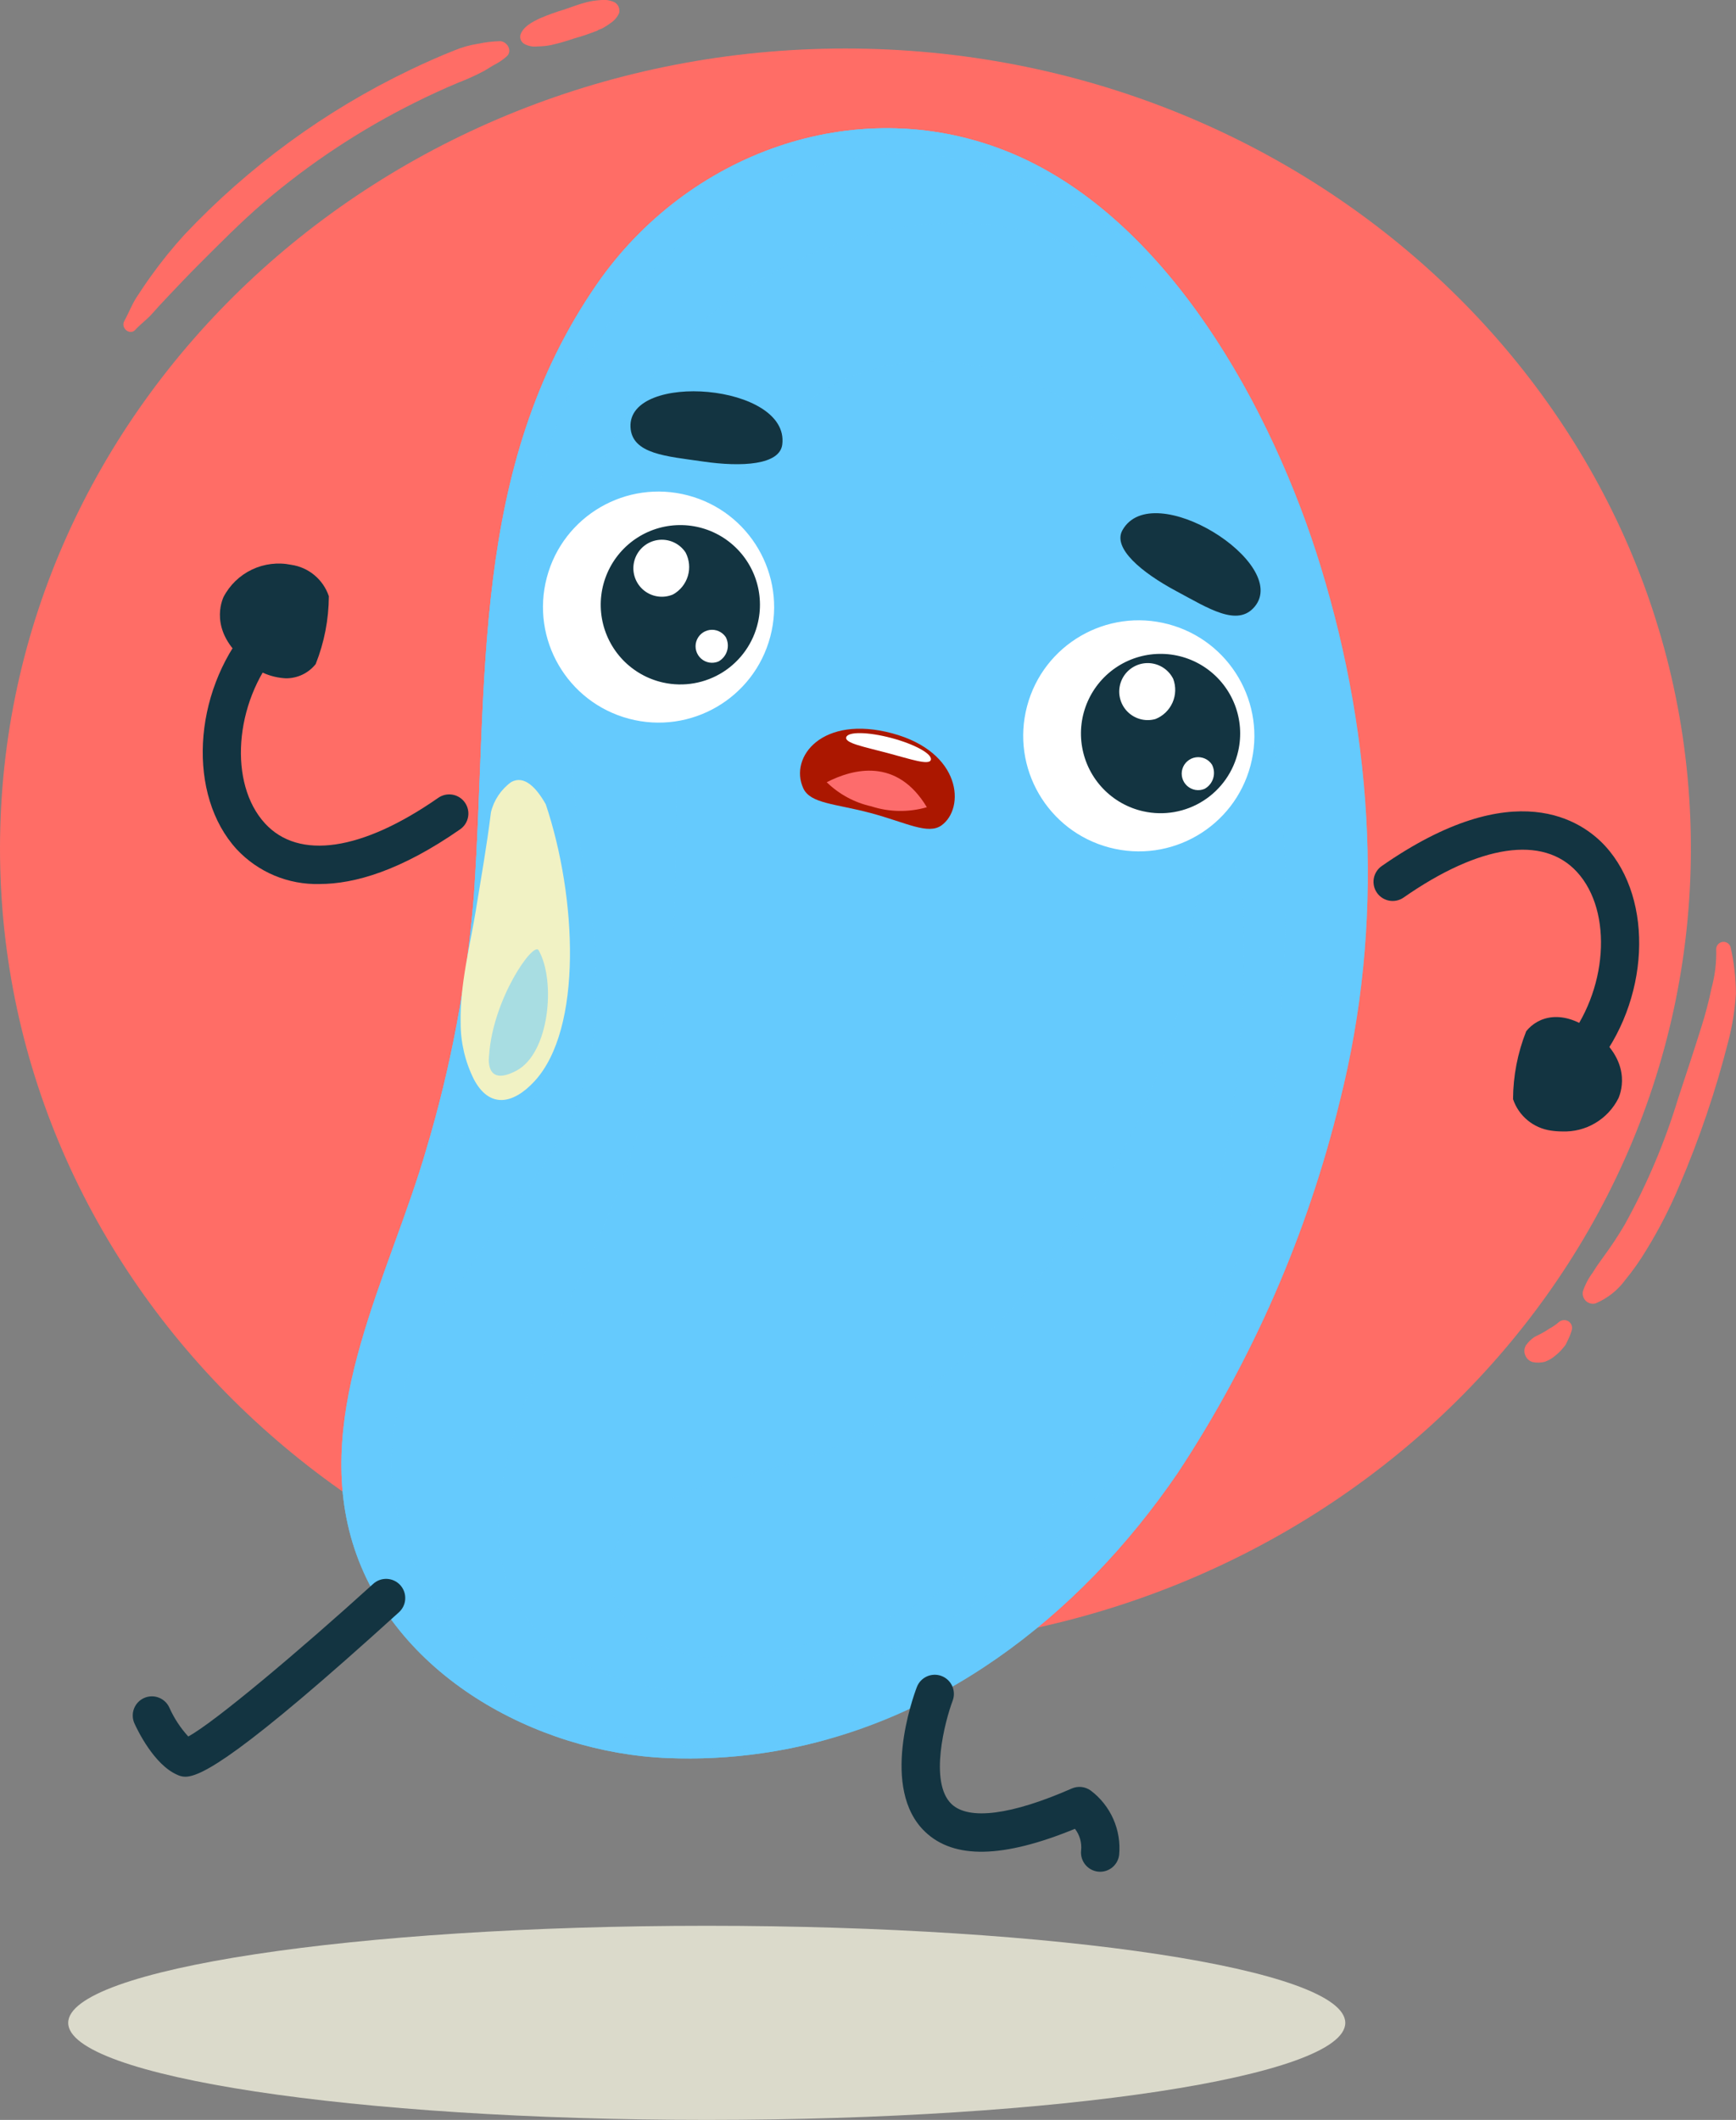 <svg width="104" height="127" viewBox="0 0 104 127" fill="none" xmlns="http://www.w3.org/2000/svg">
<rect x="0" y="0" width="104" height="127" fill="#808080" stroke="none"/>
<g clip-path="url(#clip0_4_1925)">
<path d="M50.648 98.748C78.621 98.748 101.297 77.293 101.297 50.827C101.297 24.361 78.621 2.907 50.648 2.907C22.676 2.907 0 24.361 0 50.827C0 77.293 22.676 98.748 50.648 98.748Z" fill="#FF6D66"/>
<path d="M29.962 2.466C29.519 2.478 29.078 2.529 28.644 2.621C28.151 2.696 27.669 2.832 27.208 3.025C26.306 3.382 25.417 3.781 24.542 4.2C19.48 6.63 14.907 9.971 11.052 14.057C10.335 14.844 9.665 15.673 9.046 16.539C8.75 16.945 8.473 17.366 8.198 17.785C7.892 18.251 7.711 18.755 7.443 19.239C7.217 19.647 7.779 20.124 8.112 19.753C8.424 19.407 8.803 19.146 9.108 18.799C9.414 18.453 9.727 18.114 10.045 17.779C10.654 17.137 11.26 16.494 11.886 15.868C13.174 14.58 14.442 13.291 15.828 12.105C18.573 9.768 21.591 7.773 24.817 6.165C25.69 5.728 26.578 5.317 27.479 4.942C28.007 4.739 28.523 4.504 29.022 4.238C29.246 4.111 29.436 3.973 29.667 3.855C29.911 3.726 30.139 3.569 30.346 3.386C30.725 3.062 30.396 2.489 29.962 2.466Z" fill="#FF6D66"/>
<path d="M36.819 0.138C36.553 0.012 36.255 -0.033 35.964 0.007C35.692 0.022 35.422 0.063 35.158 0.129C34.697 0.243 34.249 0.419 33.8 0.572C33.301 0.72 32.811 0.898 32.333 1.103C31.894 1.312 31.343 1.593 31.18 2.082C31.154 2.185 31.161 2.293 31.201 2.392C31.242 2.49 31.312 2.573 31.403 2.628C31.65 2.764 31.934 2.818 32.213 2.781C32.481 2.778 32.748 2.751 33.011 2.7C33.475 2.595 33.934 2.464 34.383 2.307C34.888 2.168 35.383 1.999 35.867 1.801C35.753 1.826 35.811 1.798 36.042 1.719C36.099 1.688 36.155 1.657 36.211 1.626C36.327 1.558 36.439 1.484 36.546 1.404C36.782 1.257 36.97 1.044 37.087 0.792C37.121 0.669 37.113 0.538 37.064 0.419C37.016 0.301 36.93 0.202 36.819 0.138Z" fill="#FF6D66"/>
<path d="M103.673 56.733C103.642 56.634 103.577 56.549 103.489 56.493C103.401 56.438 103.297 56.414 103.194 56.428C103.091 56.442 102.997 56.492 102.927 56.569C102.857 56.646 102.817 56.745 102.813 56.849C102.837 57.642 102.743 58.434 102.534 59.199C102.37 59.989 102.165 60.771 101.92 61.54C101.475 62.961 101.005 64.374 100.539 65.788C99.741 68.424 98.664 70.967 97.327 73.375C96.931 74.048 96.5 74.7 96.035 75.328C95.818 75.623 95.607 75.924 95.418 76.238C95.166 76.572 94.969 76.944 94.834 77.34C94.808 77.444 94.809 77.552 94.838 77.655C94.866 77.758 94.921 77.851 94.997 77.927C95.073 78.002 95.166 78.056 95.269 78.084C95.372 78.112 95.481 78.112 95.584 78.085C96.295 77.786 96.912 77.299 97.367 76.677C97.831 76.111 98.253 75.512 98.629 74.884C99.384 73.657 100.043 72.373 100.6 71.044C101.804 68.237 102.787 65.34 103.539 62.38C103.781 61.452 103.933 60.503 103.993 59.545C103.992 58.599 103.885 57.656 103.673 56.733Z" fill="#FF6D66"/>
<path d="M93.945 79.146C93.854 79.096 93.749 79.076 93.645 79.09C93.542 79.103 93.446 79.148 93.37 79.219C93.33 79.255 93.288 79.288 93.246 79.322C93.137 79.4 93.026 79.478 92.912 79.547C92.861 79.571 92.811 79.599 92.764 79.631C92.712 79.667 92.659 79.702 92.605 79.735C92.493 79.803 92.375 79.866 92.259 79.928C92.145 79.989 92.026 80.039 91.915 80.104C91.719 80.236 91.551 80.403 91.416 80.596C91.361 80.687 91.328 80.79 91.322 80.896C91.316 81.002 91.337 81.108 91.382 81.205C91.419 81.301 91.479 81.387 91.557 81.456C91.634 81.525 91.727 81.574 91.827 81.6C92.068 81.649 92.317 81.642 92.555 81.579C92.798 81.489 93.021 81.354 93.214 81.181C93.321 81.097 93.421 81.004 93.512 80.903C93.555 80.855 93.597 80.807 93.638 80.757C93.696 80.691 93.751 80.622 93.8 80.549C93.828 80.502 93.852 80.451 93.87 80.399C93.993 80.171 94.092 79.929 94.163 79.679C94.19 79.579 94.183 79.472 94.144 79.376C94.105 79.279 94.035 79.199 93.945 79.146Z" fill="#FF6D66"/>
<path d="M94.616 64.414C94.398 64.414 94.185 64.352 94.001 64.234C93.817 64.117 93.67 63.95 93.577 63.753C93.485 63.555 93.451 63.335 93.478 63.119C93.506 62.902 93.595 62.698 93.734 62.531C96.313 59.43 96.658 54.62 94.473 52.237C92.445 50.026 88.659 50.584 84.087 53.77C83.963 53.856 83.824 53.917 83.676 53.949C83.529 53.981 83.377 53.984 83.229 53.958C83.08 53.931 82.939 53.875 82.812 53.794C82.685 53.713 82.575 53.607 82.489 53.483C82.403 53.359 82.342 53.22 82.31 53.072C82.278 52.925 82.275 52.773 82.301 52.624C82.328 52.476 82.384 52.334 82.465 52.207C82.546 52.08 82.652 51.97 82.775 51.884C90.756 46.325 94.797 49.193 96.165 50.684C99.123 53.911 98.819 60.009 95.499 64.001C95.391 64.13 95.256 64.234 95.104 64.306C94.951 64.377 94.785 64.414 94.616 64.414Z" fill="#133441"/>
<path d="M95.504 61.845C93.623 60.389 92.134 60.9 91.431 61.781C90.918 63.075 90.65 64.454 90.643 65.847C90.808 66.34 91.108 66.777 91.508 67.109C91.907 67.442 92.392 67.656 92.906 67.73C93.129 67.764 93.353 67.781 93.578 67.782C94.273 67.811 94.962 67.639 95.561 67.285C96.161 66.932 96.646 66.413 96.958 65.791C97.171 65.295 97.698 63.543 95.504 61.845Z" fill="#133441"/>
<path d="M45.605 105.038C55.912 103.567 64.597 96.969 70.556 88.242C75.044 81.437 78.327 73.908 80.26 65.987C82.944 55.365 82.311 44.404 79.133 33.987C76.293 24.674 69.916 12.792 60.144 9C51.145 5.503 41.158 9.234 35.774 17.005C28.101 28.079 29.272 40.888 28.389 53.665C27.977 58.824 27.019 63.926 25.532 68.883C23.374 76.337 18.727 84.499 21.117 92.403C23.503 100.292 32.091 105.009 40.005 105.323C41.877 105.398 43.751 105.303 45.605 105.038Z" fill="#65CAFD"/>
<g style="mix-blend-mode:screen" opacity="0.52">
<path d="M39.132 98.355C40.12 98.841 41.183 99.152 42.276 99.277C42.292 99.271 42.309 99.267 42.326 99.266C50.011 99.09 57.33 95.95 62.756 90.502C68.567 84.772 72.159 76.832 73.444 68.813C74.291 64.208 74.645 59.526 74.501 54.845C74.469 54.258 74.38 50.99 73.184 51.524C71.817 52.134 71.631 54.334 71.409 55.615C71.128 57.23 71.007 58.901 70.6 60.491C70.003 62.735 69.208 64.922 68.225 67.025C66.049 71.633 63.123 75.846 59.565 79.491C56.294 82.903 52.37 86.084 47.8 87.528C44.924 88.437 41.768 88.765 39.143 90.351C37.865 91.124 36.689 92.253 36.564 93.831C36.491 94.755 36.696 95.681 37.154 96.487C37.612 97.294 38.301 97.945 39.132 98.355Z" fill="#65CAFD"/>
</g>
<g style="mix-blend-mode:multiply" opacity="0.5">
<path d="M21.117 92.403C23.503 100.292 32.091 105.01 40.005 105.323C41.877 105.399 43.751 105.303 45.605 105.038C55.912 103.567 64.597 96.969 70.556 88.242C75.044 81.437 78.327 73.908 80.26 65.987C82.944 55.365 82.311 44.404 79.133 33.987C76.293 24.674 69.916 12.792 60.144 9C51.145 5.503 41.158 9.234 35.774 17.005C28.101 28.079 29.272 40.889 28.389 53.665C27.977 58.825 27.019 63.926 25.532 68.883C23.374 76.337 18.727 84.499 21.117 92.403ZM35.513 74.962C38.706 68.074 40.388 60.582 40.443 52.99C40.576 46.771 40.284 40.21 42.095 34.188C43.577 29.259 46.63 23.837 51.896 22.227C56.61 20.785 61.583 22.167 65.476 25.055C69.174 27.798 72.481 33.178 74.219 37.361C77.331 44.853 77.259 53.164 76.722 61.121C76.218 68.603 74.67 76.142 70.83 82.675C67.821 87.794 63.781 92.231 58.968 95.705C52.658 100.063 43.083 103.312 35.592 99.991C24.708 95.162 32.033 82.301 35.513 74.962Z" fill="#65CAFD"/>
</g>
<g style="mix-blend-mode:multiply" opacity="0.5">
<path d="M21.117 92.403C23.503 100.292 32.091 105.01 40.005 105.323C43.179 105.453 46.353 105.088 49.415 104.242C48.498 104.365 47.58 104.489 46.658 104.584C46.593 104.591 46.528 104.596 46.462 104.602C44.427 104.832 42.372 104.801 40.345 104.511C39.47 104.416 38.594 104.292 37.716 104.148C35.113 103.83 32.634 102.848 30.518 101.296C28.617 99.757 27.03 97.866 25.845 95.725C24.616 93.643 23.815 91.336 23.489 88.94C23.276 86.189 23.832 83.432 25.095 80.979C25.839 79.381 26.748 77.866 27.808 76.459C28.338 75.57 28.914 74.71 29.534 73.882C30.78 72.19 32.127 70.561 33.219 68.76C34.436 66.812 35.227 64.629 35.542 62.353C35.847 59.744 35.798 57.106 35.396 54.51C35.061 52.151 34.558 49.838 34.407 47.453C34.349 46.543 34.323 45.632 34.327 44.718C34.126 43.507 33.996 42.286 33.938 41.061C33.741 37.014 34.306 32.967 35.602 29.129C36.874 25.255 39.17 21.797 42.248 19.123C45.748 16.158 50.005 14.225 54.54 13.542C58.439 12.99 62.413 13.673 65.906 15.494C68.95 17.172 71.599 19.485 73.673 22.276C74.269 23.054 74.833 23.858 75.365 24.689C71.903 17.95 66.816 11.589 60.144 9C51.145 5.503 41.159 9.234 35.774 17.005C28.102 28.079 29.272 40.888 28.39 53.665C27.977 58.824 27.019 63.926 25.533 68.883C23.374 76.337 18.727 84.499 21.117 92.403Z" fill="#65CAFD"/>
</g>
<g style="mix-blend-mode:multiply" opacity="0.5">
<path d="M27.191 68.18C28.301 67.635 29.809 67.887 30.781 67.113C31.793 66.283 32.556 65.189 32.986 63.952C33.952 61.259 33.943 57.36 33.453 54.579C32.974 51.867 32.077 50.133 31.637 47.414C31.227 44.668 31.074 41.889 31.178 39.115C31.309 34.04 31.931 28.658 33.931 23.947C37.263 16.097 45.243 9.206 54.105 9.218C61.349 9.227 67.391 13.622 71.94 19.001C68.816 14.577 64.879 10.838 60.144 9C51.145 5.504 41.158 9.235 35.774 17.005C28.101 28.079 29.272 40.889 28.389 53.665C27.977 58.825 27.019 63.926 25.532 68.883C25.196 70.046 24.798 71.226 24.377 72.42C24.978 70.928 25.652 68.937 27.191 68.18Z" fill="#65CAFD"/>
</g>
<path d="M28.382 64.645C29.315 66.428 30.74 66.163 32.02 64.776C34.919 61.636 34.561 53.747 32.696 48.183C32.123 47.175 31.407 46.424 30.627 46.85C30.018 47.29 29.587 47.933 29.411 48.663C29.168 50.636 28.822 52.598 28.502 54.561C28.168 56.614 27.544 59.011 27.596 61.266C27.592 62.438 27.861 63.595 28.382 64.645Z" fill="#F1F2C4"/>
<g style="mix-blend-mode:screen" opacity="0.52">
<path d="M29.302 63.203C29.302 63.203 28.975 65.192 30.951 64.134C32.926 63.075 33.306 58.746 32.267 56.927C31.955 56.381 29.531 59.839 29.302 63.203Z" fill="#65CAFD"/>
</g>
<path d="M19.144 52.959C18.217 52.984 17.296 52.811 16.44 52.453C15.585 52.094 14.815 51.558 14.181 50.88C11.222 47.652 11.527 41.555 14.846 37.564C15.04 37.33 15.32 37.183 15.623 37.155C15.926 37.127 16.228 37.221 16.462 37.416C16.696 37.611 16.843 37.891 16.871 38.194C16.898 38.498 16.805 38.8 16.61 39.034C14.032 42.133 13.687 46.944 15.873 49.327C17.9 51.539 21.685 50.98 26.256 47.796C26.506 47.622 26.815 47.554 27.115 47.608C27.414 47.662 27.68 47.832 27.854 48.083C28.028 48.333 28.096 48.641 28.042 48.941C27.988 49.241 27.818 49.507 27.568 49.681C24.018 52.154 21.246 52.959 19.144 52.959Z" fill="#133441"/>
<path d="M19.701 35.719C19.535 35.226 19.236 34.788 18.836 34.456C18.437 34.123 17.952 33.908 17.438 33.835C16.644 33.674 15.819 33.776 15.088 34.125C14.357 34.475 13.76 35.053 13.387 35.773C13.173 36.269 12.647 38.021 14.841 39.719C15.478 40.271 16.281 40.593 17.122 40.636C17.465 40.639 17.805 40.564 18.115 40.417C18.425 40.269 18.698 40.053 18.912 39.784C19.426 38.49 19.694 37.111 19.701 35.719Z" fill="#133441"/>
<path d="M11.096 106.44C10.927 106.437 10.76 106.396 10.609 106.32C9.224 105.711 8.238 103.653 8.054 103.247C7.929 102.969 7.918 102.653 8.026 102.368C8.133 102.083 8.349 101.852 8.626 101.726C8.903 101.601 9.219 101.59 9.504 101.698C9.789 101.805 10.02 102.021 10.145 102.299C10.428 102.932 10.81 103.516 11.278 104.029C12.828 103.198 17.947 98.89 22.359 94.885C22.584 94.68 22.882 94.573 23.186 94.588C23.49 94.603 23.776 94.738 23.98 94.963C24.185 95.189 24.291 95.487 24.276 95.791C24.262 96.095 24.127 96.381 23.901 96.586C14.442 105.175 12.053 106.44 11.096 106.44Z" fill="#133441"/>
<g style="mix-blend-mode:multiply">
<path d="M42.34 127C63.466 127 80.593 124.397 80.593 121.185C80.593 117.974 63.466 115.37 42.34 115.37C21.213 115.37 4.086 117.974 4.086 121.185C4.086 124.397 21.213 127 42.34 127Z" fill="#DBDACB"/>
</g>
<path d="M65.909 112.133C65.746 112.133 65.586 112.098 65.438 112.032C65.29 111.965 65.157 111.868 65.049 111.746C64.941 111.624 64.861 111.481 64.812 111.326C64.764 111.171 64.749 111.007 64.768 110.846C64.814 110.386 64.681 109.926 64.398 109.56C60.093 111.329 57.153 111.389 55.424 109.742C52.713 107.161 54.691 101.687 54.926 101.071C55.034 100.786 55.251 100.556 55.529 100.431C55.806 100.307 56.122 100.297 56.407 100.406C56.691 100.514 56.921 100.731 57.046 101.009C57.17 101.287 57.179 101.603 57.071 101.888C56.62 103.081 55.639 106.779 57.007 108.079C58.043 109.063 60.6 108.732 64.207 107.146C64.391 107.065 64.593 107.034 64.793 107.056C64.994 107.078 65.184 107.152 65.347 107.271C65.935 107.715 66.399 108.302 66.697 108.976C66.994 109.65 67.115 110.388 67.046 111.122C67.013 111.4 66.878 111.657 66.669 111.843C66.459 112.029 66.189 112.132 65.909 112.133Z" fill="#133441"/>
<path d="M46.146 38.141C47.123 34.447 44.918 30.658 41.221 29.68C37.524 28.701 33.735 30.902 32.759 34.597C31.782 38.291 33.987 42.08 37.684 43.059C41.381 44.037 45.17 41.836 46.146 38.141Z" fill="white"/>
<path d="M45.412 37.272C45.618 36.35 45.546 35.388 45.206 34.507C44.865 33.627 44.271 32.867 43.499 32.324C42.727 31.781 41.811 31.48 40.867 31.458C39.924 31.436 38.995 31.695 38.199 32.201C37.403 32.708 36.774 33.44 36.394 34.304C36.013 35.168 35.897 36.126 36.06 37.056C36.223 37.986 36.659 38.847 37.311 39.53C37.964 40.212 38.803 40.685 39.725 40.89C40.958 41.165 42.25 40.938 43.317 40.26C44.383 39.581 45.137 38.506 45.412 37.272ZM40.319 35.613C40.021 35.74 39.693 35.78 39.373 35.727C39.053 35.675 38.755 35.532 38.513 35.316C38.271 35.1 38.096 34.819 38.008 34.507C37.919 34.195 37.922 33.864 38.015 33.553C38.108 33.242 38.287 32.964 38.532 32.751C38.777 32.539 39.077 32.401 39.398 32.353C39.719 32.305 40.046 32.349 40.343 32.481C40.639 32.613 40.892 32.826 41.071 33.097C41.299 33.531 41.348 34.038 41.208 34.508C41.067 34.979 40.748 35.375 40.319 35.613ZM43.045 39.626C42.872 39.7 42.682 39.723 42.497 39.693C42.312 39.662 42.139 39.58 42 39.455C41.86 39.33 41.758 39.167 41.707 38.986C41.656 38.806 41.657 38.614 41.711 38.434C41.765 38.255 41.869 38.094 42.01 37.971C42.152 37.848 42.326 37.768 42.511 37.74C42.697 37.712 42.886 37.738 43.058 37.814C43.229 37.891 43.376 38.014 43.48 38.17C43.611 38.422 43.64 38.715 43.559 38.987C43.477 39.259 43.293 39.489 43.045 39.626Z" fill="#133441"/>
<path d="M74.916 45.857C75.893 42.162 73.688 38.373 69.992 37.394C66.295 36.414 62.506 38.615 61.529 42.309C60.551 46.004 62.756 49.793 66.453 50.772C70.149 51.752 73.938 49.551 74.916 45.857Z" fill="white"/>
<path d="M74.181 44.986C74.387 44.065 74.316 43.103 73.975 42.222C73.634 41.341 73.04 40.581 72.268 40.038C71.496 39.496 70.58 39.194 69.637 39.173C68.694 39.151 67.765 39.41 66.969 39.916C66.172 40.423 65.544 41.154 65.163 42.019C64.782 42.883 64.666 43.84 64.83 44.771C64.993 45.701 65.428 46.562 66.081 47.244C66.733 47.926 67.573 48.4 68.494 48.604C69.728 48.879 71.02 48.653 72.086 47.974C73.153 47.295 73.906 46.221 74.181 44.986ZM69.224 43.075C68.912 43.164 68.581 43.162 68.27 43.069C67.96 42.977 67.682 42.798 67.469 42.553C67.256 42.308 67.118 42.007 67.069 41.687C67.021 41.366 67.065 41.038 67.196 40.741C67.327 40.444 67.54 40.191 67.81 40.011C68.08 39.831 68.395 39.732 68.719 39.724C69.043 39.717 69.363 39.803 69.64 39.971C69.918 40.139 70.142 40.382 70.286 40.673C70.457 41.133 70.442 41.642 70.244 42.09C70.045 42.539 69.679 42.893 69.224 43.075ZM72.168 47.257C71.995 47.331 71.805 47.354 71.62 47.323C71.435 47.293 71.263 47.21 71.123 47.085C70.983 46.96 70.881 46.798 70.83 46.617C70.779 46.437 70.781 46.245 70.834 46.065C70.888 45.885 70.992 45.724 71.134 45.602C71.275 45.478 71.449 45.398 71.635 45.371C71.82 45.343 72.01 45.369 72.181 45.445C72.353 45.521 72.499 45.645 72.603 45.801C72.735 46.052 72.763 46.346 72.682 46.618C72.601 46.89 72.416 47.119 72.168 47.257Z" fill="#133441"/>
<path d="M67.243 31.763C66.643 32.831 68.359 34.285 70.48 35.419C72.38 36.434 74.14 37.593 75.173 36.334C77.298 33.742 69.05 28.547 67.243 31.763Z" fill="#133441"/>
<path d="M37.772 25.59C37.855 27.217 39.959 27.332 42.09 27.645C44.469 27.995 46.712 27.847 46.864 26.631C47.321 22.97 37.602 22.243 37.772 25.59Z" fill="#133441"/>
<path d="M48.122 47.222C47.264 45.344 49.267 42.81 53.446 43.931C57.624 45.051 57.821 48.422 56.407 49.444C55.596 50.029 54.289 49.278 52.166 48.709C50.043 48.14 48.549 48.154 48.122 47.222Z" fill="#AB1700"/>
<path d="M50.695 44.171C50.789 43.821 52 43.839 53.4 44.211C54.8 44.583 55.859 45.169 55.765 45.519C55.671 45.87 54.559 45.481 53.159 45.109C51.76 44.737 50.602 44.522 50.695 44.171Z" fill="white"/>
<path d="M49.527 46.862C50.266 47.582 51.19 48.082 52.197 48.306C53.277 48.656 54.436 48.674 55.526 48.359C53.732 45.372 51.109 46.05 49.527 46.862Z" fill="#FD6C6C"/>
</g>
<defs>
<clipPath id="clip0_4_1925">
<rect width="104" height="127" fill="white"/>
</clipPath>
</defs>
</svg>

